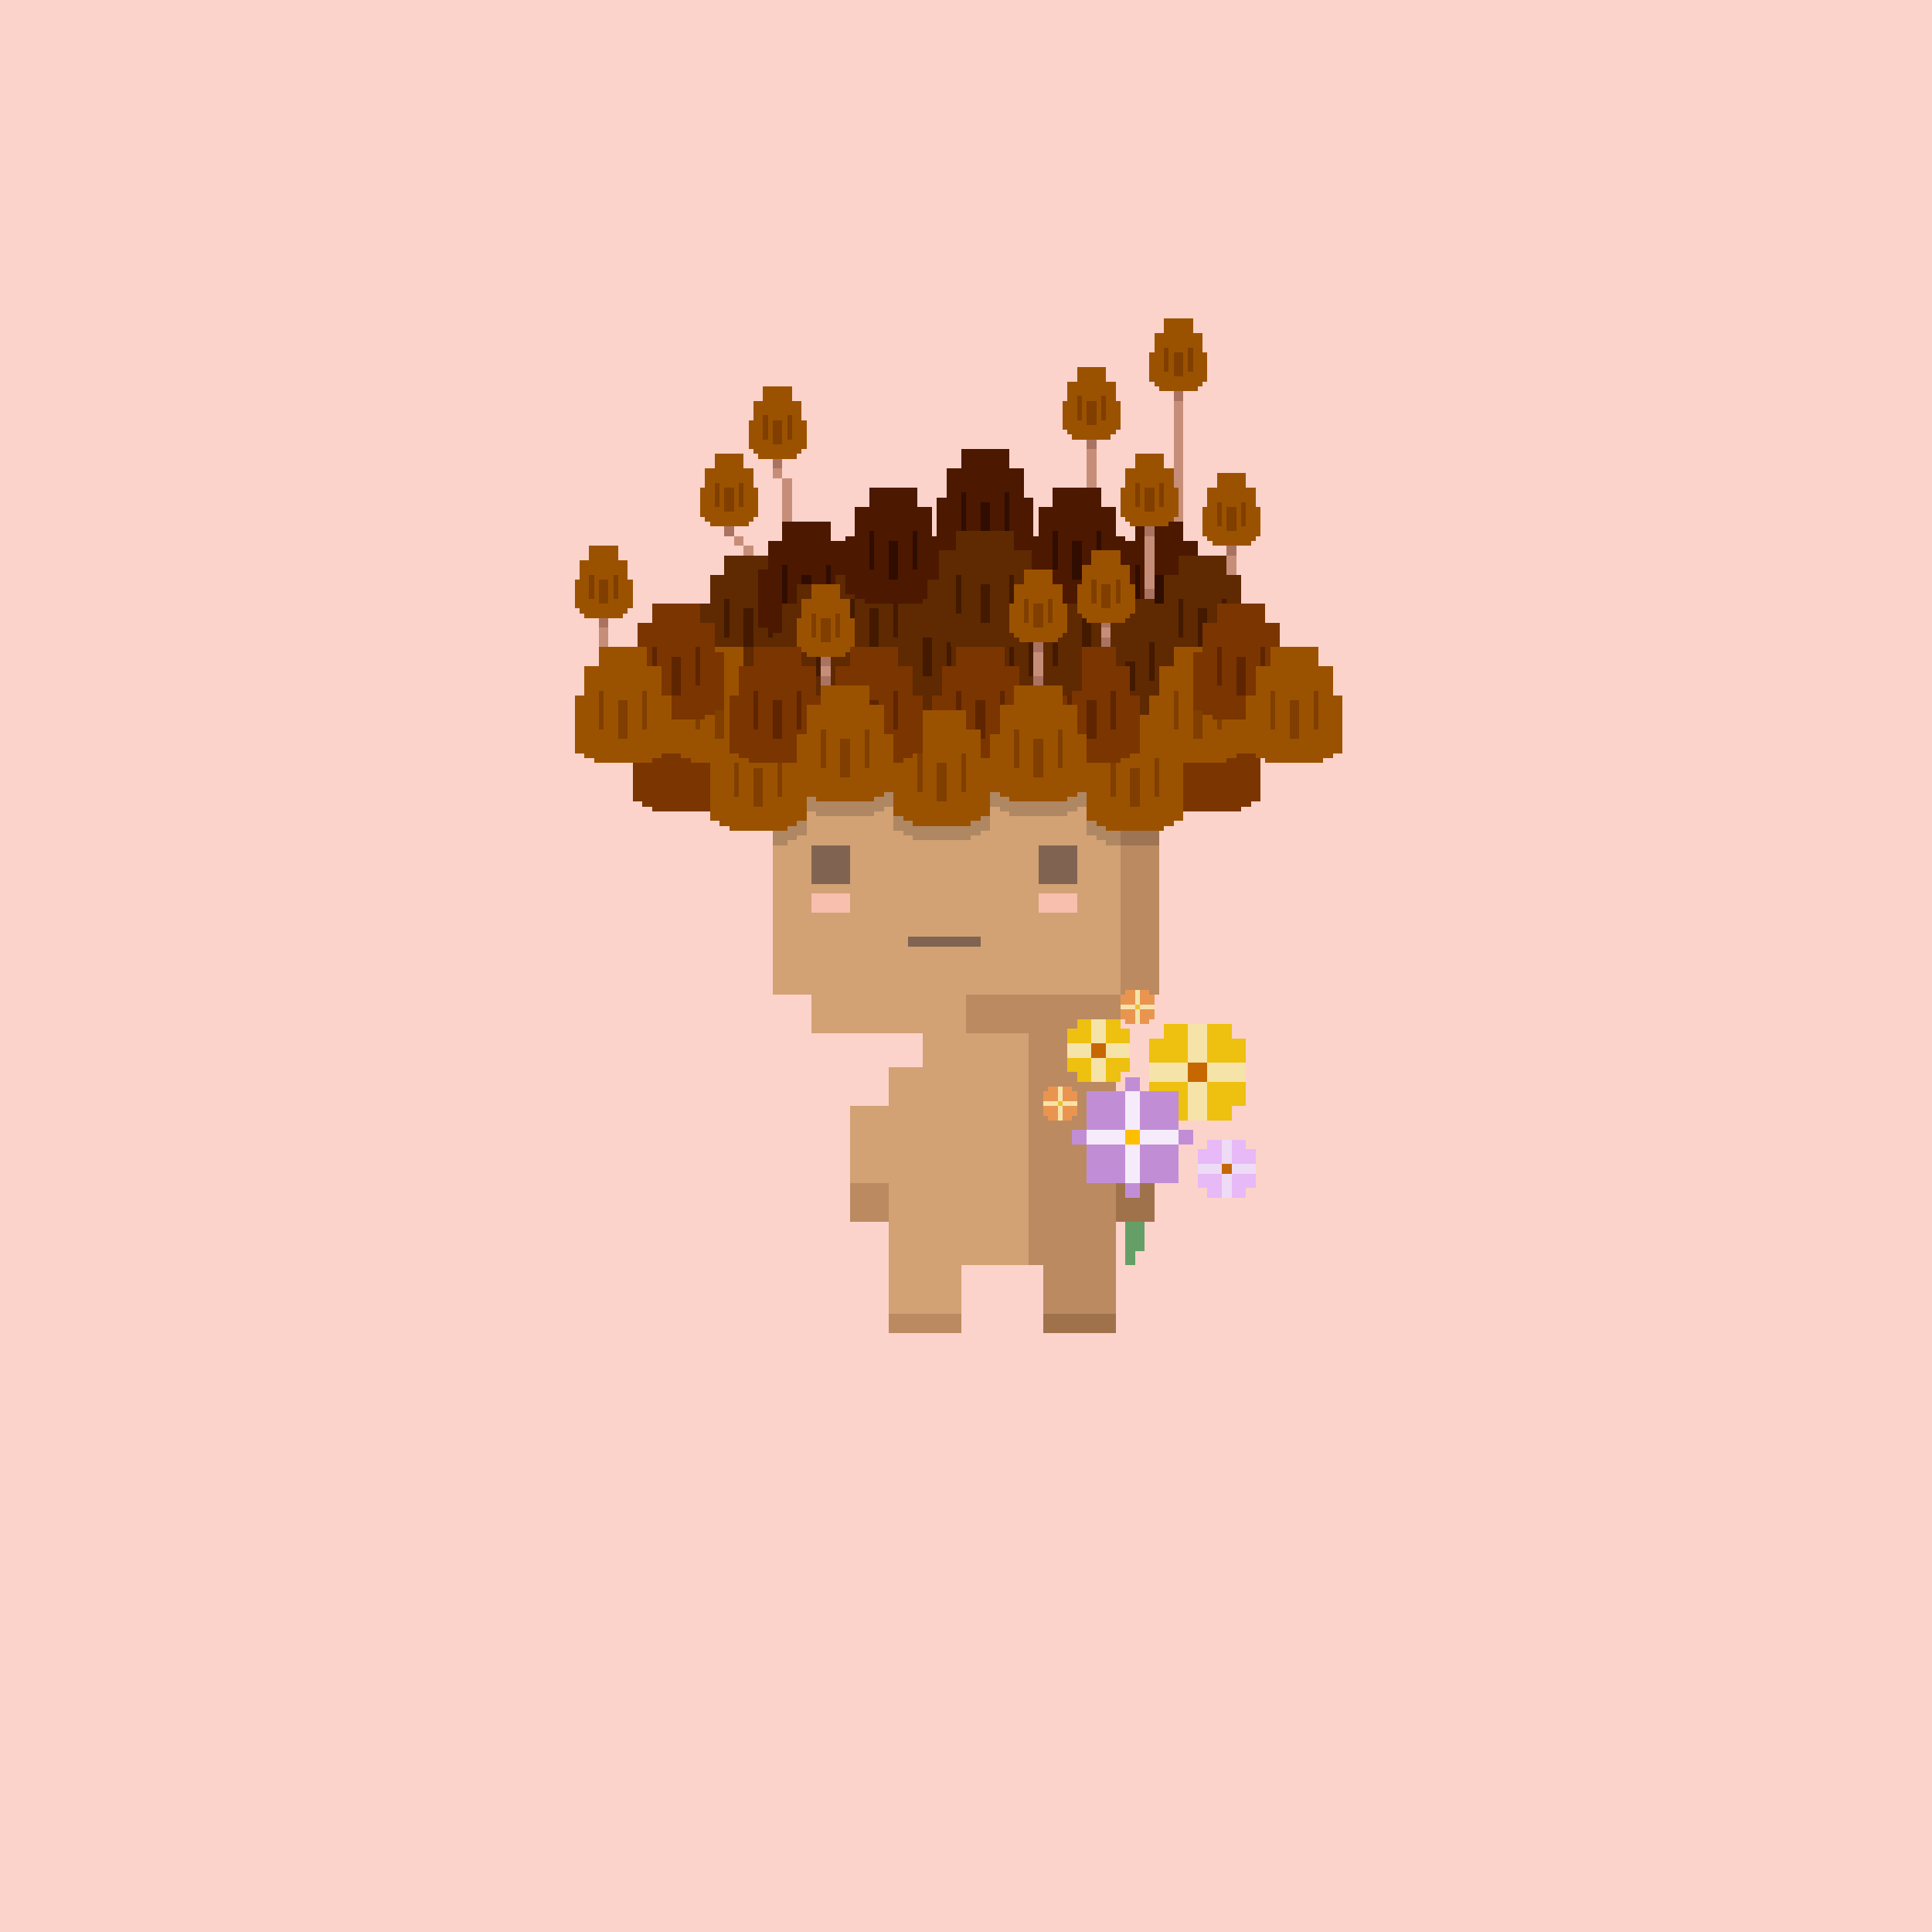<svg xmlns="http://www.w3.org/2000/svg" viewBox="0 0 400 400">
  <defs>
    <style>.Body__cls-1{fill:#fcd3ca}.Body__cls-2{fill:#d2a174}.Body__cls-3{fill:#806451}.Body__cls-4{fill:#f8beae}.Body__cls-5{fill:#9f724b}.Body__cls-6{fill:#bb8a61}.Body__cls-7{fill:#c4401e}.Body__cls-8{fill:#e3d4b3}.Body__cls-9{fill:#fff}</style>
  </defs>
  <g id="Body__Brown_Body" data-name="Brown Body" shape-rendering="crispEdges">
    <path class="Body__cls-1" d="M-2-2H402V402H-2z"/>
    <path class="Body__cls-2" d="M240 206 240 161 235 161 235 156 230 156 230 151 170 151 170 156 165 156 165 161 160 161 160 206 168 206 168 214 191 214 191 221 184 221 184 229 176 229 176 245 184 245 184 262 184 272 199 272 199 262 213 262 213 214 200 214 200 206 240 206z"/>
    <path id="Body__Left_Eye" data-name="Left Eye" class="Body__cls-3" d="M168 175H176V183H168z"/>
    <path id="Body__Right_Eye" data-name="Right Eye" class="Body__cls-3" d="M215 175H223V183H215z"/>
    <path id="Body__Mouth" class="Body__cls-3" d="M188 194H203V196H188z"/>
    <path id="Body__Left_Cheek" data-name="Left Cheek" class="Body__cls-4" d="M168 185H176V189H168z"/>
    <path id="Body__Right_Cheek" data-name="Right Cheek" class="Body__cls-4" d="M215 185H223V189H215z"/>
    <path class="Body__cls-5" d="M188 151H193V156H188z"/>
    <path class="Body__cls-6" d="M183 156H188V161H183z"/>
    <path class="Body__cls-5" d="M193 156H198V161H193z"/>
    <path class="Body__cls-6" d="M203 156H208V161H203zM178 151H183V156H178z"/>
    <path class="Body__cls-5" d="M198 151H203V156H198z"/>
    <path class="Body__cls-6" d="M188 161H193V166H188zM198 161H203V166H198zM193 166H198V171H193zM208 151H213V156H208z"/>
    <path id="Body__Left_Shoe" data-name="Left Shoe" class="Body__cls-6" d="M184 272H199V276H184z"/>
    <path id="Body__Left_Shoe-2" data-name="Left Shoe" class="Body__cls-6" d="M176 245H184V253H176z"/>
    <path id="Body__Left_Hand" data-name="Left Hand" class="Body__cls-5" d="M231 245H239V253H231z"/>
    <path id="Body__Right_Shoe" data-name="Right Shoe" class="Body__cls-5" d="M216 272H231V276H216z"/>
    <path class="Body__cls-6" d="M232 214 232 206 200 206 200 214 213 214 213 262 216 262 216 272 231 272 231 262 231 245 239 245 239 229 231 229 231 221 223 221 223 214 232 214zM240 161 235 161 235 156 230 156 230 161 232 161 232 206 240 206 240 161zM225 151H230V156H225z"/>
    <path class="Body__cls-5" d="M203 142 200 142 191 142 188 142 188 143 191 143 191 144 200 144 200 143 203 143 203 142z"/>
    <path class="Body__cls-7" d="M204 140 204 138 202 138 202 136 200 136 200 134 198 134 198 133 193 133 193 134 191 134 191 136 189 136 189 138 187 138 187 140 185 140 185 142 206 142 206 140 204 140z"/>
    <path class="Body__cls-8" d="M193 142H198V156H193z"/>
    <path class="Body__cls-2" d="M193 142H198V146H193z"/>
    <path class="Body__cls-9" d="M195 135H197V136H195zM197 137H199V138H197zM191 139H193V140H191z"/>
  </g>
  <defs>
    <style>.Cap__cls-1{fill:#c68e79}.Cap__cls-2{fill:#9b5200}.Cap__cls-3{fill:#803e00}.Cap__cls-4{fill:#7b3500}.Cap__cls-5{fill:#4c1800}.Cap__cls-6{fill:#300d00}.Cap__cls-7{fill:#231f20;opacity:0.2}.Cap__cls-8{fill:#5f2901}.Cap__cls-9{fill:#431a00}.Cap__cls-10{fill:#5f2500}.Cap__cls-11{fill:#aa7361}</style>
  </defs>
  <g id="Cap__Inky_Fairy_Cap" data-name="Inky Fairy Cap" shape-rendering="crispEdges">
    <path class="Cap__cls-1" d="M160 93H162V99H160z"/>
    <path class="Cap__cls-2" d="M249 73 249 69 247 69 247 66 241 66 241 69 239 69 239 73 238 73 238 79 239 79 239 80 240 80 240 81 248 81 248 80 249 80 249 79 250 79 250 73 249 73z"/>
    <path class="Cap__cls-3" d="M241 72H242V77H241zM243 73H245V78H243zM246 72H247V77H246z"/>
    <path class="Cap__cls-2" d="M231 83 231 79 229 79 229 76 223 76 223 79 221 79 221 83 220 83 220 89 221 89 221 90 222 90 222 91 230 91 230 90 231 90 231 89 232 89 232 83 231 83z"/>
    <path class="Cap__cls-3" d="M223 82H224V87H223zM225 83H227V88H225zM228 82H229V87H228z"/>
    <path class="Cap__cls-1" d="M243 81H245V117H243z"/>
    <path class="Cap__cls-4" d="M241 154H261V166H241zM243 148H259V154H243zM243 166H259V167H243zM245 167H257V168H245zM246 144H256V148H246z"/>
    <path class="Cap__cls-4" d="M246 153H247V161H246zM250 155H252V163H250zM255 153H256V161H255zM149 154 149 148 146 148 146 144 136 144 136 148 133 148 133 154 131 154 131 166 133 166 133 167 135 167 135 168 147 168 147 167 149 167 149 166 151 166 151 154 149 154z"/>
    <path class="Cap__cls-4" d="M136 153H137V161H136zM140 155H142V163H140zM145 153H146V161H145z"/>
    <path class="Cap__cls-5" d="M214 103 212 103 212 97 209 97 209 93 199 93 199 97 196 97 196 103 194 103 194 115 196 115 196 116 198 116 198 117 210 117 210 116 212 116 212 115 214 115 214 103z"/>
    <path class="Cap__cls-6" d="M199 102H200V110H199zM203 104H205V112H203zM208 102H209V110H208z"/>
    <path class="Cap__cls-5" d="M199 125H209V139H199z"/>
    <path class="Cap__cls-7" d="M243 161 243 155 240 155 240 151 230 151 230 155 227 155 227 161 225 161 225 155 223 155 223 149 220 149 220 145 210 145 210 149 207 149 207 155 205 155 205 160 203 160 203 154 200 154 200 150 190 150 190 154 187 154 187 160 185 160 185 155 183 155 183 149 180 149 180 145 170 145 170 149 167 149 167 155 165 155 162 155 162 151 152 151 152 155 149 155 149 161 147 161 147 167 160 167 160 175 163 175 163 174 165 174 165 173 167 173 167 168 169 168 169 169 181 169 181 168 183 168 183 167 185 167 185 172 187 172 187 173 189 173 189 174 201 174 201 173 203 173 203 172 205 172 205 167 207 167 207 168 209 168 209 169 221 169 221 168 223 168 223 167 225 167 225 173 227 173 227 174 229 174 229 175 240 175 240 166 245 166 245 161 243 161z"/>
    <path class="Cap__cls-5" d="M248 118 248 112 245 112 245 108 235 108 235 112 232 112 232 118 230 118 230 130 232 130 232 131 234 131 234 132 246 132 246 131 248 131 248 130 250 130 250 118 248 118z"/>
    <path class="Cap__cls-6" d="M235 117H236V125H235zM239 119H241V127H239zM244 117H245V125H244z"/>
    <path class="Cap__cls-8" d="M224 134H244V146H224zM226 128H242V134H226zM226 146H242V147H226zM228 147H240V148H228zM229 124H239V128H229z"/>
    <path class="Cap__cls-9" d="M229 133H230V141H229zM233 135H235V143H233zM238 133H239V141H238z"/>
    <path class="Cap__cls-8" d="M257 125 257 119 254 119 254 115 244 115 244 119 241 119 241 125 239 125 239 137 241 137 241 138 243 138 243 139 255 139 255 138 257 138 257 137 259 137 259 125 257 125z"/>
    <path class="Cap__cls-9" d="M244 124H245V132H244zM248 126H250V134H248zM253 124H254V132H253z"/>
    <path class="Cap__cls-8" d="M215 125H235V137H215zM217 119H233V125H217zM217 137H233V138H217zM219 138H231V139H219zM220 115H230V119H220z"/>
    <path class="Cap__cls-9" d="M220 124H221V132H220zM224 126H226V134H224zM229 124H230V132H229z"/>
    <path class="Cap__cls-8" d="M165 125 163 125 163 119 160 119 160 115 150 115 150 119 147 119 147 125 145 125 145 137 147 137 147 138 149 138 149 139 161 139 161 138 163 138 163 137 165 137 165 125z"/>
    <path class="Cap__cls-9" d="M150 124H151V132H150zM154 126H156V134H154zM159 124H160V132H159z"/>
    <path class="Cap__cls-2" d="M165 158 165 152 162 152 162 148 152 148 152 152 149 152 149 158 147 158 147 170 149 170 149 171 151 171 151 172 163 172 163 171 165 171 165 170 167 170 167 158 165 158z"/>
    <path class="Cap__cls-3" d="M152 157H153V165H152zM156 159H158V167H156zM161 157H162V165H161z"/>
    <path class="Cap__cls-2" d="M243 158 243 152 240 152 240 148 230 148 230 152 227 152 227 158 225 158 225 170 227 170 227 171 229 171 229 172 241 172 241 171 243 171 243 170 245 170 245 158 243 158z"/>
    <path class="Cap__cls-3" d="M230 157H231V165H230zM234 159H236V167H234zM239 157H240V165H239z"/>
    <path class="Cap__cls-2" d="M256 144 256 138 253 138 253 134 243 134 243 138 240 138 240 144 238 144 238 156 240 156 240 157 242 157 242 158 254 158 254 157 256 157 256 156 258 156 258 144 256 144z"/>
    <path class="Cap__cls-3" d="M243 143H244V151H243zM247 145H249V153H247zM252 143H253V151H252z"/>
    <path class="Cap__cls-4" d="M265 135 265 129 262 129 262 125 252 125 252 129 249 129 249 135 247 135 247 147 249 147 249 148 251 148 251 149 263 149 263 148 265 148 265 147 267 147 267 135 265 135z"/>
    <path class="Cap__cls-10" d="M252 134H253V142H252zM256 136H258V144H256zM261 134H262V142H261z"/>
    <path class="Cap__cls-2" d="M276 144 276 138 273 138 273 134 263 134 263 138 260 138 260 144 258 144 258 156 260 156 260 157 262 157 262 158 274 158 274 157 276 157 276 156 278 156 278 144 276 144z"/>
    <path class="Cap__cls-3" d="M263 143H264V151H263zM267 145H269V153H267zM272 143H273V151H272z"/>
    <path class="Cap__cls-2" d="M139 144H159V156H139zM141 138H157V144H141zM141 156H157V157H141zM143 157H155V158H143zM144 134H154V138H144z"/>
    <path class="Cap__cls-3" d="M144 143H145V151H144zM148 145H150V153H148zM153 143H154V151H153z"/>
    <path class="Cap__cls-4" d="M148 135 148 129 145 129 145 125 135 125 135 129 132 129 132 135 130 135 130 147 132 147 132 148 134 148 134 149 146 149 146 148 148 148 148 147 150 147 150 135 148 135z"/>
    <path class="Cap__cls-10" d="M135 134H136V142H135zM139 136H141V144H139zM144 134H145V142H144z"/>
    <path class="Cap__cls-2" d="M139 144 137 144 137 138 134 138 134 134 124 134 124 138 121 138 121 144 119 144 119 156 121 156 121 157 123 157 123 158 135 158 135 157 137 157 137 156 139 156 139 144z"/>
    <path class="Cap__cls-3" d="M124 143H125V151H124zM128 145H130V153H128zM133 143H134V151H133z"/>
    <path class="Cap__cls-4" d="M216 144H236V156H216zM218 138H234V144H218zM218 156H234V157H218zM220 157H232V158H220zM221 134H231V138H221z"/>
    <path class="Cap__cls-10" d="M221 143H222V151H221zM225 145H227V153H225zM230 143H231V151H230z"/>
    <path class="Cap__cls-8" d="M222 131 222 125 219 125 219 121 209 121 209 125 206 125 206 131 204 131 204 143 206 143 206 144 208 144 208 145 220 145 220 144 222 144 222 143 224 143 224 131 222 131z"/>
    <path class="Cap__cls-9" d="M209 130H210V138H209zM213 132H215V140H213zM218 130H219V138H218z"/>
    <path class="Cap__cls-8" d="M182 131H202V143H182zM184 125H200V131H184zM184 143H200V144H184zM186 144H198V148H186zM187 121H197V125H187z"/>
    <path class="Cap__cls-9" d="M187 130H188V138H187zM191 132H193V140H191zM196 130H197V138H196z"/>
    <path class="Cap__cls-5" d="M177 118 175 118 175 112 172 112 172 108 162 108 162 112 159 112 159 118 157 118 157 130 159 130 159 131 161 131 161 132 173 132 173 131 175 131 175 130 177 130 177 118z"/>
    <path class="Cap__cls-6" d="M162 117H163V125H162zM166 119H168V127H166zM171 117H172V125H171z"/>
    <path class="Cap__cls-8" d="M160 131H180V143H160zM162 125H178V131H162zM162 143H178V144H162zM164 144H176V145H164zM165 121H175V125H165z"/>
    <path class="Cap__cls-9" d="M165 130H166V138H165zM169 132H171V140H169zM174 130H175V138H174z"/>
    <path class="Cap__cls-4" d="M211 144 211 138 208 138 208 134 198 134 198 138 195 138 195 144 193 144 193 156 195 156 195 157 197 157 197 158 209 158 209 157 211 157 211 156 213 156 213 144 211 144z"/>
    <path class="Cap__cls-10" d="M198 143H199V151H198zM202 145H204V153H202zM207 143H208V151H207z"/>
    <path class="Cap__cls-4" d="M169 144 169 138 166 138 166 134 156 134 156 138 153 138 153 144 151 144 151 156 153 156 153 157 155 157 155 158 167 158 167 157 169 157 169 156 171 156 171 144 169 144z"/>
    <path class="Cap__cls-10" d="M156 143H157V151H156zM160 145H162V153H160zM165 143H166V151H165z"/>
    <path class="Cap__cls-2" d="M203 157 203 151 200 151 200 147 190 147 190 151 187 151 187 157 185 157 185 169 187 169 187 170 189 170 189 171 201 171 201 170 203 170 203 169 205 169 205 157 203 157z"/>
    <path class="Cap__cls-3" d="M190 156H191V164H190zM194 158H196V166H194zM199 156H200V164H199z"/>
    <path class="Cap__cls-2" d="M223 152 223 146 220 146 220 142 210 142 210 146 207 146 207 152 205 152 205 164 207 164 207 165 209 165 209 166 221 166 221 165 223 165 223 164 225 164 225 152 223 152z"/>
    <path class="Cap__cls-3" d="M210 151H211V159H210zM214 153H216V161H214zM219 151H220V159H219z"/>
    <path class="Cap__cls-1" d="M162 99H164V108H162zM254 113H256V119H254zM237 109H239V124H237zM225 91H227V101H225zM152 111H154V113H152zM150 109H152V111H150zM154 113H156V115H154z"/>
    <path class="Cap__cls-8" d="M171 125H191V137H171zM173 119H189V125H173zM173 137H189V138H173zM175 138H187V139H175zM176 115H186V119H176z"/>
    <path class="Cap__cls-9" d="M176 124H177V132H176zM180 126H182V134H180zM185 124H186V132H185z"/>
    <path class="Cap__cls-4" d="M189 144 189 138 186 138 186 134 176 134 176 138 173 138 173 144 171 144 171 156 173 156 173 157 175 157 175 158 187 158 187 157 189 157 189 156 191 156 191 144 189 144z"/>
    <path class="Cap__cls-10" d="M176 143H177V151H176zM180 145H182V153H180zM185 143H186V151H185z"/>
    <path class="Cap__cls-2" d="M183 152 183 146 180 146 180 142 170 142 170 146 167 146 167 152 165 152 165 164 167 164 167 165 169 165 169 166 181 166 181 165 183 165 183 164 185 164 185 152 183 152z"/>
    <path class="Cap__cls-3" d="M170 151H171V159H170zM174 153H176V161H174zM179 151H180V159H179z"/>
    <path class="Cap__cls-5" d="M195 111 193 111 193 105 190 105 190 101 180 101 180 105 177 105 177 111 175 111 175 123 177 123 177 124 179 124 179 125 191 125 191 124 193 124 193 123 195 123 195 111z"/>
    <path class="Cap__cls-6" d="M180 110H181V118H180zM184 112H186V120H184zM189 110H190V118H189z"/>
    <path class="Cap__cls-5" d="M231 111 231 105 228 105 228 101 218 101 218 105 215 105 215 111 213 111 213 123 215 123 215 124 217 124 217 125 229 125 229 124 231 124 231 123 233 123 233 111 231 111z"/>
    <path class="Cap__cls-6" d="M218 110H219V118H218zM222 112H224V120H222zM227 110H228V118H227z"/>
    <path class="Cap__cls-8" d="M213.6 120 213.6 114 210 114 210 110 198 110 198 114 194.4 114 194.4 120 192 120 192 132 194.4 132 194.4 133 196.8 133 196.8 134 211.2 134 211.2 133 213.6 133 213.6 132 216 132 216 120 213.6 120z"/>
    <path class="Cap__cls-9" d="M198 119H199V127H198zM203 121H205V129H203zM209 119H210V127H209z"/>
    <path class="Cap__cls-1" d="M214 133H216V142H214z"/>
    <path class="Cap__cls-11" d="M214 140H216V142H214zM214 133H216V135H214zM228 132H230V134H228zM228 128H230V130H228zM237 122H239V124H237zM237 109H239V111H237zM254 113H256V115H254zM243 81H245V83H243zM225 91H227V93H225zM160 95H162V97H160zM150 109H152V111H150zM124 128H126V130H124zM170 136H172V138H170zM170 140H172V142H170z"/>
    <path class="Cap__cls-1" d="M228 128H230V134H228z"/>
    <path class="Cap__cls-11" d="M228 132H230V134H228zM228 128H230V130H228z"/>
    <path class="Cap__cls-1" d="M170 136H172V142H170z"/>
    <path class="Cap__cls-11" d="M170 136H172V138H170zM170 140H172V142H170z"/>
    <path class="Cap__cls-1" d="M124 128H126V134H124z"/>
    <path class="Cap__cls-11" d="M124 128H126V130H124z"/>
    <path class="Cap__cls-2" d="M243 101 243 97 241 97 241 94 235 94 235 97 233 97 233 101 232 101 232 107 233 107 233 108 234 108 234 109 242 109 242 108 243 108 243 107 244 107 244 101 243 101z"/>
    <path class="Cap__cls-3" d="M235 100H236V105H235zM237 101H239V106H237zM240 100H241V105H240z"/>
    <path class="Cap__cls-2" d="M234 121 234 117 232 117 232 114 226 114 226 117 224 117 224 121 223 121 223 127 224 127 224 128 225 128 225 129 233 129 233 128 234 128 234 127 235 127 235 121 234 121z"/>
    <path class="Cap__cls-3" d="M226 120H227V125H226zM228 121H230V126H228zM231 120H232V125H231z"/>
    <path class="Cap__cls-2" d="M220 125 220 121 218 121 218 118 212 118 212 121 210 121 210 125 209 125 209 131 210 131 210 132 211 132 211 133 219 133 219 132 220 132 220 131 221 131 221 125 220 125z"/>
    <path class="Cap__cls-3" d="M212 124H213V129H212zM214 125H216V130H214zM217 124H218V129H217z"/>
    <path class="Cap__cls-2" d="M176 128 176 124 174 124 174 121 168 121 168 124 166 124 166 128 165 128 165 134 166 134 166 135 167 135 167 136 175 136 175 135 176 135 176 134 177 134 177 128 176 128z"/>
    <path class="Cap__cls-3" d="M168 127H169V132H168zM170 128H172V133H170zM173 127H174V132H173z"/>
    <path class="Cap__cls-2" d="M166 87 166 83 164 83 164 80 158 80 158 83 156 83 156 87 155 87 155 93 156 93 156 94 157 94 157 95 165 95 165 94 166 94 166 93 167 93 167 87 166 87z"/>
    <path class="Cap__cls-3" d="M158 86H159V91H158zM160 87H162V92H160zM163 86H164V91H163z"/>
    <path class="Cap__cls-2" d="M156 101 156 97 154 97 154 94 148 94 148 97 146 97 146 101 145 101 145 107 146 107 146 108 147 108 147 109 155 109 155 108 156 108 156 107 157 107 157 101 156 101z"/>
    <path class="Cap__cls-3" d="M148 100H149V105H148zM150 101H152V106H150zM153 100H154V105H153z"/>
    <path class="Cap__cls-2" d="M130 120 130 116 128 116 128 113 122 113 122 116 120 116 120 120 119 120 119 126 120 126 120 127 121 127 121 128 129 128 129 127 130 127 130 126 131 126 131 120 130 120z"/>
    <path class="Cap__cls-3" d="M122 119H123V124H122zM124 120H126V125H124zM127 119H128V124H127z"/>
    <path class="Cap__cls-2" d="M260 105 260 101 258 101 258 98 252 98 252 101 250 101 250 105 249 105 249 111 250 111 250 112 251 112 251 113 259 113 259 112 260 112 260 111 261 111 261 105 260 105z"/>
    <path class="Cap__cls-3" d="M252 104H253V109H252zM254 105H256V110H254zM257 104H258V109H257z"/>
  </g>
  <defs>
    <style>.Accessory__cls-1{fill:#e3d4b3}.Accessory__cls-2{fill:#f6e3a8}.Accessory__cls-3{fill:#c66700}.Accessory__cls-4{fill:#eec010}.Accessory__cls-5{fill:#c18ed6}.Accessory__cls-6{fill:#ffbf01}.Accessory__cls-7{fill:#f6ebfa}.Accessory__cls-8{fill:#659f67}.Accessory__cls-9{fill:#e99550}.Accessory__cls-10{fill:#f6e3ac}.Accessory__cls-11{fill:#eec030}.Accessory__cls-12{fill:#e7b9f6}.Accessory__cls-13{fill:#eedbf6}.Accessory__cls-14{fill:#c56709}</style>
  </defs>
  <g id="Accessory__Bouquet" shape-rendering="crispEdges">
    <g id="Accessory__Bouquet-2" data-name="Bouquet">
      <path id="Accessory__Right_Arm" data-name="Right Arm" class="Accessory__cls-1" d="M231 229H239V245H231z"/>
      <path class="Accessory__cls-2" transform="translate(455 435) rotate(180)" d="M221 216H234V219H221z"/>
      <path class="Accessory__cls-2" transform="translate(455 435) rotate(180)" d="M226 211H229V224H226z"/>
      <path class="Accessory__cls-3" transform="translate(455 435) rotate(180)" d="M226 216H229V219H226z"/>
      <path class="Accessory__cls-4" d="M223 211 223 213 221 213 221 216 223 216 226 216 226 213 226 211 223 211zM232 211 232 213 234 213 234 216 232 216 229 216 229 213 229 211 232 211zM232 224 232 222 234 222 234 219 232 219 229 219 229 222 229 224 232 224zM223 224 223 222 221 222 221 219 223 219 226 219 226 222 226 224 223 224z"/>
      <path class="Accessory__cls-2" transform="translate(496 444) rotate(180)" d="M238 220H258V224H238z"/>
      <path class="Accessory__cls-2" transform="translate(496 444) rotate(180)" d="M246 212H250V232H246z"/>
      <path class="Accessory__cls-3" transform="translate(496 444) rotate(180)" d="M246 220H250V224H246z"/>
      <path class="Accessory__cls-4" d="M241 212 241 215 238 215 238 220 246 220 246 212 241 212zM255 212 250 212 250 220 258 220 258 215 255 215 255 212zM238 224 238 229 241 229 241 232 246 232 246 224 238 224zM250 224 250 232 255 232 255 229 258 229 258 224 250 224z"/>
      <path class="Accessory__cls-5" d="M225 226H233V234H225zM236 226H244V234H236zM225 237H233V245H225zM236 237H244V245H236z"/>
      <path class="Accessory__cls-6" d="M233 234H236V237H233z"/>
      <path class="Accessory__cls-7" d="M233 226H236V234H233zM233 237H236V245H233z"/>
      <path class="Accessory__cls-5" d="M233 245H236V248H233zM233 223H236V226H233z"/>
      <path class="Accessory__cls-7" transform="translate(458 471) rotate(180)" d="M225 234H233V237H225z"/>
      <path class="Accessory__cls-7" transform="translate(480 471) rotate(180)" d="M236 234H244V237H236z"/>
      <path class="Accessory__cls-5" d="M244 234H247V237H244zM222 234H225V237H222z"/>
      <path class="Accessory__cls-8" d="M233 253H235V262H233zM235 253H237V259H235z"/>
    </g>
    <path class="Accessory__cls-9" d="M239 206 238 206 238 205 233 205 233 206 232 206 232 211 233 211 233 212 238 212 238 211 239 211 239 206z"/>
    <path class="Accessory__cls-10" transform="translate(471 417) rotate(180)" d="M235 205H236V212H235z"/>
    <path class="Accessory__cls-10" d="M232 208H239V209H232z"/>
    <path class="Accessory__cls-11" transform="translate(471 417) rotate(180)" d="M235 208H236V209H235z"/>
    <path class="Accessory__cls-9" d="M223 226 222 226 222 225 217 225 217 226 216 226 216 231 217 231 217 232 222 232 222 231 223 231 223 226z"/>
    <path class="Accessory__cls-10" transform="translate(439 457) rotate(180)" d="M219 225H220V232H219z"/>
    <path class="Accessory__cls-10" d="M216 228H223V229H216z"/>
    <path class="Accessory__cls-11" transform="translate(439 457) rotate(180)" d="M219 228H220V229H219z"/>
    <path class="Accessory__cls-12" d="M260 238 258 238 258 236 250 236 250 238 248 238 248 246 250 246 250 248 258 248 258 246 260 246 260 238z"/>
    <path class="Accessory__cls-13" transform="translate(508 484) rotate(180)" d="M253 236H255V248H253z"/>
    <path class="Accessory__cls-13" d="M248 241H260V243H248z"/>
    <path class="Accessory__cls-14" transform="translate(508 484) rotate(180)" d="M253 241H255V243H253z"/>
  </g>
</svg>